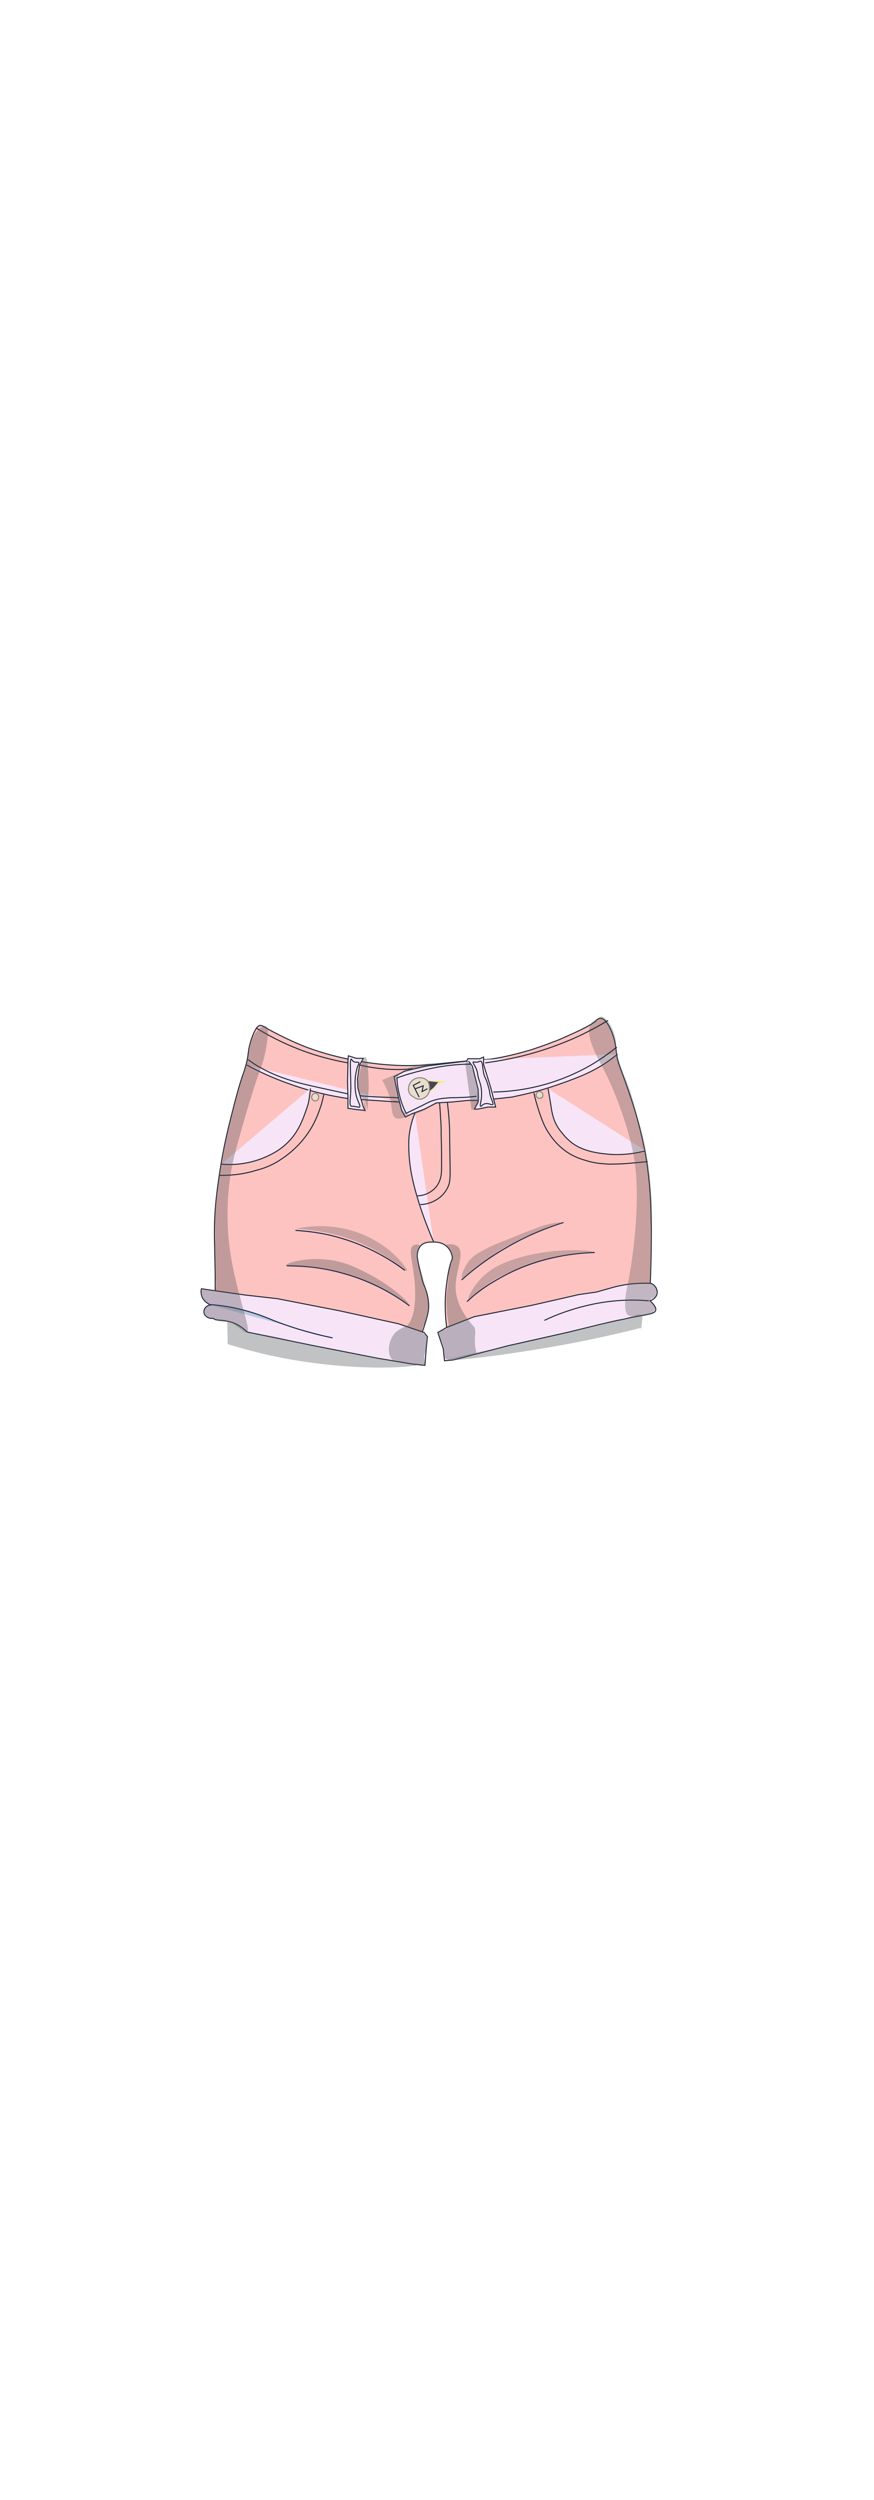 <?xml version="1.0" encoding="utf-8"?>
<!-- Generator: Adobe Illustrator 27.9.0, SVG Export Plug-In . SVG Version: 6.00 Build 0)  -->
<svg version="1.1" id="char_clothes" xmlns="http://www.w3.org/2000/svg" xmlns:xlink="http://www.w3.org/1999/xlink" x="0px"
	 y="0px" viewBox="0 0 210 600" style="enable-background:new 0 0 210 600;" xml:space="preserve">
<style type="text/css">
	.st0{fill:#FDC3C1;stroke:#242D3A;stroke-width:0.25;stroke-miterlimit:10;}
	.st1{fill:#F7E4F7;stroke:#242D3A;stroke-width:0.25;stroke-miterlimit:10;}
	.st2{fill:none;stroke:#1A2B49;stroke-width:0.25;stroke-miterlimit:10;}
	.st3{fill:none;stroke:#242D3A;stroke-width:0.25;stroke-miterlimit:10;}
	.st4{opacity:0.3;fill:#4E5154;enable-background:new    ;}
	.st5{fill:#454560;stroke:#EFEF7D;stroke-width:0.25;stroke-miterlimit:10;}
	.st6{fill:#E7DECF;stroke:#918473;stroke-width:0.25;stroke-miterlimit:10;}
	.st7{fill:#66789C;stroke:#1A2B49;stroke-width:0.25;stroke-miterlimit:10;}
	.st8{fill:#BAC9E0;stroke:#1A2B49;stroke-width:0.25;stroke-miterlimit:10;}
	.st9{opacity:0.36;fill:#4E5154;enable-background:new    ;}
	.st10{opacity:0.34;fill:#4E5154;enable-background:new    ;}
	.st11{opacity:0.32;fill:#4E5154;enable-background:new    ;}
	.st12{opacity:0.35;fill:#4E5154;enable-background:new    ;}
	.st13{fill:#4E5154;}
	.st14{opacity:0.29;fill:#4E5154;enable-background:new    ;}
</style>
<g id="Denim_Short4">
	<path class="st0" d="M103,313.5c0,1.5-0.4,2.6-1,4.6c-0.3,1.1-0.7,1.9-0.9,2.5l-12.5-2.3L78,316.9c-4-0.3-7.9-0.6-12-1
		c-4.8-0.4-9.6-0.7-14.3-1c0-1.9,0-5,0-8.8c-0.1-7.4-0.3-9.7-0.1-14c0.2-4.2,0.7-7.2,1.1-10.1c1-7.1,2.4-12.3,3.7-17.4
		c0.7-2.6,1.1-4.1,1.8-6.2c0.5-1.4,0.6-1.7,0.9-2.8c0.7-2.6,0.4-3.1,1-5.2c0.5-1.8,1.5-4.4,2.5-4.3c0.5,0,1.8,0.9,2,1
		c2.6,1.4,5.6,2.9,9.2,4.3c4.1,1.5,7.8,2.4,10.9,3c2.6,0.5,5.7,1,9.1,1.2c4,0.3,7.7,0.1,10.7-0.2s6-0.6,9-0.9l4.4-0.3
		c3.9-0.6,7.2-1.5,9.9-2.3c1.5-0.5,2.9-1,2.9-1c1.2-0.4,2-0.8,2.7-1c0.8-0.3,1.7-0.7,2.8-1.2c2.5-1.1,4-1.8,5.9-2.9
		c0.4-0.3,0.8-0.5,1-0.7c0.3-0.4,0.7-0.7,1.2-0.7c1.3,0,2.3,2.4,2.7,3.3c0.9,2.2,1,4.1,1.1,4.9c0.3,2.7,0.9,3.3,2.7,8.6
		c0.9,2.6,2.6,7.5,3.8,13.4c0.3,1.2,1.2,5.7,1.6,11.7c0.2,2.7,0.2,4.7,0.3,8.8c0,2.7,0,8.5-0.4,16c-0.1,1.6-0.2,3-0.3,4
		c-0.5-0.1-4-0.4-6-0.3c-0.7,0-1.2,0.1-1.2,0.1c-0.8,0.1-1.5,0.3-2.3,0.4l-7.2,0.8l-6.3,0.8c-2.8,0.3-5.5,0.6-8.3,0.9
		c-1.3,0.1-2.6,0.3-3.9,0.4c-2.6,0.4-5.1,0.7-7.7,1.1c-1.7,0.4-3.5,0.9-5.2,1.3c-0.2-0.8-0.4-1.8-0.5-3.1c-0.1-0.8-0.3-3.2-0.2-5.8
		c0-0.6,0.1-2.2,0.4-4.2c0,0,0.3-2.5,0.9-4.4c0.1-0.2,0.1-0.4,0.2-0.5c0.1-0.2,0.1-0.4,0.2-0.6c0-0.4-0.2-1.6-1.1-2.6
		c-1.2-1.3-2.8-1.3-3.4-1.3c-0.8,0-2.3-0.1-3.2,1c-0.8,1-0.8,2.4-0.7,2.9c0,0,0.1,0.3,0.1,0.6c0.1,0.5,0.1,0.8,0.7,3.1
		c0.1,0.6,0.3,1,0.3,1.3c0.2,0.8,0.4,1.4,0.5,1.5C102.4,309.6,103,311.4,103,313.5z"/>
	<path class="st1" d="M51.3,316.4c-1.1,0.2-2.2-0.5-2.3-1.4s0.6-1.7,1.6-1.8c-0.2-0.1-1.4-0.6-2-1.8c-0.4-0.9-0.3-1.8-0.2-2.1
		c3.4,0.5,6.8,1,10.4,1.5c2.7,0.3,5.3,0.6,7.9,0.9l14.9,2.9l14.1,3.1l6.2,2.1l0.8,1l-0.3,3l-0.3,3.9l-2.9-0.3l-8.4-1.4L75,322.9
		l-15.6-3.2c-1.9-1.8-3.5-2.4-4.8-2.6C53,316.7,51.6,317,51.3,316.4z"/>
	<path class="st1" d="M106.8,326.6l-0.3-2.9l-1.3-3.9l2.1-1.2l6.7-2.6l13.7-2.7l11.4-2.6c1.4-0.2,2.8-0.4,4.2-0.6
		c1.1-0.3,2.1-0.6,3.2-0.9c1-0.3,2.2-0.6,2.9-0.7c1.4-0.3,3.7-0.6,7-0.5c1,0.4,1.6,1.4,1.5,2.4c-0.1,0.8-0.8,1.5-1.7,1.8
		c1.4,1.3,1.5,2,1.3,2.4c-0.3,0.7-1.5,0.8-5.8,1.6c-1.3,0.3-2.2,0.5-3.3,0.7c-1.5,0.3-3,0.7-4.4,1c-2.4,0.6-4.9,1.2-7.3,1.8L122,323
		l-13.1,3.4L106.8,326.6z"/>
	<path class="st1" d="M59.3,255.6c2.9,1.6,6.4,3.2,10.4,4.6c5.3,1.9,10.1,2.9,14.2,3.5l10.3,0.7c0.3,0,0.7,0,1,0"/>
	<path class="st1" d="M148.4,253c-0.8,0.6-1.9,1.5-3.3,2.4c-3,1.9-5.5,2.9-8.7,4.1c-1.2,0.4-4,1.5-7.8,2.5c-2.3,0.6-4.2,1-5.6,1.3
		l-7.3,0.8h-3.2l-4.1,0.4l-3.5,0.2l-2.9,1.5l-3,1.1l-1.6,0.8l-0.9-1.6l-0.8-3.2l-1-4.9l2.5-1.3l4.8-1.2c4.1-0.5,8.3-1,12.4-1.5"/>
	<line class="st2" x1="94.6" y1="264.4" x2="95.9" y2="264.5"/>
	<path class="st1" d="M99.7,267.2c-0.5,1.1-1,2.7-1.3,4.7c-0.1,0.5-0.3,2.2-0.1,5.4c0.2,3.2,0.8,5.7,1.2,7.3
		c1.3,5.1,3.1,9.8,4.7,13.5"/>
	<g id="Amar_00000169557179120617540790000017888592138106365338_">
		<path class="st3" d="M86.4,255.6c1.6,0.4,3.4,0.7,5.4,0.9c2.8,0.3,5.3,0.2,7.4,0"/>
		<path class="st3" d="M61.5,246.7c2.8,1.7,6.3,3.6,10.5,5.2c4.4,1.7,8.3,2.6,11.6,3.2"/>
		<path class="st3" d="M59.6,254.3c1.2,0.9,2.3,1.6,3.1,2c2.5,1.4,4.7,2.2,6.2,2.7c2.7,0.9,3.9,1.2,13.1,3.2c1,0.2,3,0.7,5.8,0.9
			c0.1,0,0.2,0,0.2,0c2.2,0.2,3.4,0.2,6.2,0.3c0.3,0,0.8,0,1.5,0.1"/>
		<path class="st3" d="M77.8,262.7c-0.2,0.8-0.4,2-0.9,3.3c-0.9,2.8-2.1,4.7-2.4,5.2c-2.9,4.6-6.7,6.9-8,7.7c-2.1,1.2-3.8,1.7-5,2
			c-3.5,1.1-6.6,1.2-8.7,1.2"/>
		<path class="st3" d="M128.3,262.3c0.2,1.2,0.7,2.8,1.3,4.7c0.7,2,1.2,3.4,2.3,5c1.9,3,4.3,4.5,4.8,4.8c1.9,1.2,3.7,1.6,5,2
			c2,0.5,3.5,0.5,4.5,0.6c0.8,0,1.5,0,3.7-0.1c1.5-0.1,3.4-0.3,5.7-0.5"/>
		<path class="st3" d="M101,289.1c0.8,0,2.4-0.2,4.1-1.3c0.3-0.2,1.4-0.9,2.2-2.3c1-1.6,0.9-2.9,0.8-8.3c-0.1-5.1,0-5.8-0.2-8.4
			c-0.1-1.7-0.3-3.2-0.4-4.2"/>
		<path class="st3" d="M100.3,287c0.5,0,1.9-0.1,3.2-1c0.3-0.2,1.4-0.9,2-2.3c0.6-1.3,0.6-2.4,0.6-4.1c0-2.7,0-4.6-0.1-7.1
			c0-2,0-2.4-0.1-3.6c-0.1-1.8-0.2-3.3-0.3-4.3"/>
	</g>
	<polygon class="st1" points="83.6,254.6 83.7,253.4 85.6,254 87.3,254 86.4,255.6 85.9,259 86,261.2 87.3,265.7 87.7,266.5 
		85.6,266.3 83.6,266 83.6,263.3 83.5,259.6 83.6,255.2 	"/>
	<polyline class="st1" points="112.6,254.7 113.5,255.9 114.9,261.5 114.9,264.4 114,266.2 114.8,266.2 117.2,265.7 119.1,265.7 
		117.9,261 116.2,255.5 116.2,253.7 115.3,254.1 113.5,254.1 112.4,254.1 112.1,254.7 	"/>
	<path class="st1" d="M74.6,261.2c-0.1,0.9-0.2,1.9-0.4,3c0,0.1-0.2,1-0.6,2.1c-0.8,2.3-1.7,4.8-3.8,7.2c-2.5,2.8-5.3,3.9-7,4.6
		c-4,1.5-7.5,1.5-9.6,1.3"/>
	<path class="st4" d="M91.8,259.2c0.4,0.7,1,1.8,1.5,3.2c1.2,3.4,0.5,5.1,1.7,5.9c1,0.6,2.7-0.2,6-1.8c2.9-1.4,4.3-2.4,4.3-2.4
		s-5,4.5-7.7,3.1c-0.8-0.4-1.2-1.3-1.7-2.7c-0.3-0.9-1.4-3.8-0.5-5.8c1.6-3.6,9.4-3.6,9.4-3.4c0,0-0.2,0.1-0.5,0.2
		c-1.2,0.5-3.3,1.1-7.2,1.6"/>
	<path class="st1" d="M131.7,261.3l0.7,4.2c0.1,0.8,0.3,2,0.8,3.4c0.6,1.5,1.4,2.5,2,3.2c0.7,0.9,1.5,1.6,2.1,2.1
		c2.8,2.2,6.7,2.6,8.7,2.8c2,0.2,5.3,0.2,9.1-0.8"/>
	<polyline class="st5" points="102.3,259.3 105.3,259.6 106.9,259.6 105.3,259.9 104.3,261.1 103,262.2 	"/>
	<path class="st6" d="M98.3,262.2c-0.4-1,0-2.3,0.9-3c1.1-0.8,2.7-0.7,3.5,0.2c0.4,0.5,0.5,1.2,0.5,1.5c0,0.4,0.1,1.1-0.4,1.8
		c-0.4,0.6-1.3,1.2-2.1,1.1c-0.7,0-1.2-0.4-1.4-0.6C99,263.1,98.5,262.8,98.3,262.2z"/>
	<path class="st6" d="M75.5,264.2c0.1,0,0.4,0.1,0.7-0.1c0.3-0.2,0.5-0.8,0.3-1.2c-0.2-0.4-0.7-0.6-1.1-0.4
		c-0.5,0.2-0.6,0.9-0.4,1.3C75.1,264.1,75.5,264.2,75.5,264.2z"/>
	<path class="st6" d="M129.2,263.5c-0.3-0.2-0.4-0.6-0.4-0.6c0-0.3,0.1-0.6,0.4-0.8c0.3-0.2,0.7-0.2,1,0.1c0.3,0.3,0.3,0.8,0.1,1.1
		C130.1,263.6,129.6,263.7,129.2,263.5z"/>
	<polyline class="st3" points="100.7,263.3 100,261.9 99.3,260.5 101,259.6 	"/>
	<path class="st3" d="M99.8,261.3l1.9-0.7c-0.1,0.5-0.2,0.9-0.3,1.4c0.4-0.2,0.9-0.5,1.3-0.7"/>
	<path class="st7" d="M151.5,321.7"/>
	<path class="st7" d="M60.8,256.3"/>
	<path class="st7" d="M57.5,278.8"/>
	<path class="st2" d="M68.9,303.8c3.5,0,8.2,0.3,13.5,1.8c7.3,2,12.6,5.3,16,7.8"/>
	<path class="st2" d="M142.9,300.6c-5.7,0.2-14.9,1.3-24.1,6.9c-2.6,1.5-4.8,3.2-6.6,4.9"/>
	<path class="st2" d="M71,295.3c3,0.2,6.7,0.6,10.7,1.8c7,2,12.2,5.3,15.6,7.8"/>
	<path class="st2" d="M110.9,307.2c2.8-2.5,6.4-5.3,11-7.9c5-2.9,9.7-4.7,13.5-5.9"/>
	<path class="st8" d="M127.7,322.3"/>
	<path class="st1" d="M130.8,316.9c2.9-1.4,6.9-2.9,11.7-3.9c5.3-1.1,10-1.1,13.4-0.8"/>
	<path class="st8" d="M79.9,321.1c-6.2-1.3-10.9-2.9-14-4.1c-1.9-0.8-4.1-1.7-7.5-2.6s-6.3-1.2-8.2-1.3"/>
	<path class="st9" d="M103,313.4c0-1.6-0.5-2.8-0.7-4c0-0.2,0-0.7-0.3-1.4c-0.2-0.6-0.7-2.4-1.1-4c-0.4-1.4-0.6-2.2-0.5-3.3
		c0.1-0.8,0.3-1.5,0.5-1.9c-0.5-0.1-1.1-0.2-1.6,0.1c-1.4,1,0.1,4.3,0.4,9.8c0.4,6.6-1.3,9.4-2.3,9.7c-0.1,0-0.8,0.3-1.6,0.8
		c-0.2,0.1-0.4,0.3-0.7,0.5c-1.9,1.9-2.2,5.5-0.8,6.6c0.1,0.1,0.2,0.1,2.6,0.5c0.9,0.1,1.9,0.2,2.8,0.4c1.5,0.2,2,0.5,2.3,0.2
		c0.2-0.3-0.1-0.7-0.1-1.8c0.1-0.6,0.2-0.7,0.4-1.7c0.4-1.6,0.6-2.4,0.3-3c-0.3-0.7-0.9-0.6-1.1-1.3c-0.2-0.7,0.2-1.3,0.6-2.1
		C103,315.8,103,314.1,103,313.4z"/>
	<path class="st9" d="M114.2,323.2c-0.1-0.3-0.1-0.9-0.1-1.6c0-0.8,0.1-1.3,0.1-1.9c0-0.3-0.1-0.6-0.1-0.8c0,0,0-0.1,0-0.2
		c-4.1-4.5-4.8-8.1-4.6-10.6c0.3-3.9,2.1-7.4,0.5-8.9c-0.8-0.7-2-0.6-2.8-0.5c0.3,0.3,0.7,0.9,1,1.6c0.2,0.5,0.5,1.1,0.5,1.7
		c0.1,0.9-0.4,1.3-0.7,2.5c-0.2,0.8-0.1,0.9-0.3,2.8c-0.2,2.3-0.3,2.1-0.4,3.6c-0.1,1.9,0.1,3.6,0.1,4.2c0.2,2.1,0.7,3,0.1,3.6
		c-0.7,0.7-1.8,0.4-2.2,1.1c-0.3,0.7,0.7,1.3,1.2,3.3c0.5,1.8,0.1,2.7,0.7,3.1c0.3,0.2,1.1,0,2.7-0.3s1.4-0.4,2.3-0.5
		c1.4-0.2,2-0.1,2.2-0.5C114.6,324.6,114.3,324.4,114.2,323.2z"/>
	<path class="st10" d="M63.9,246.3c0.9,0.4,0.3,3.7,0,5.5c-0.5,2.7-1.2,4.5-1.2,4.5c-2.3,5.9-5.6,18.1-6.3,20.7
		c-2.5,10.1-1.7,18.9-1.2,22.6c1.3,10,5.3,19.7,4.2,20.2c-0.7,0.3-3.3-2.6-4.8-2.6c-0.4,0-1.2,0.1-2.3-0.2c-0.6-0.2-0.6-0.4-1.4-0.6
		c-1-0.3-1.3-0.2-1.6-0.6s-0.4-1-0.2-1.5c0.3-0.7,1-0.6,1-1.1c0-0.4-0.6-0.6-1.2-1.3c-0.7-0.9-1-2.3-0.5-2.6c0.1-0.1,0.3,0,1.5,0.2
		c1.3,0.3,1.4,0.3,1.6,0.2c0.6-0.3,0.4-1.8,0.3-2.9c-0.2-1.9-0.1-3.7-0.2-5.6c-0.1-2.6,0.2-2,0.1-6c0-2.8-0.1-3.6,0-5.9
		c0.1-1.1,0.2-1.9,0.3-3.4c0.3-2.8,0.7-5,0.9-5.9c0.5-2.9,1-4.9,1.8-8.4c0.6-2.8,1-4.2,1.5-6.2c1-3.5,1.4-5.2,2.1-7
		c0.3-0.6,0.6-1.5,0.9-2.8c0.3-1.1,0.2-1.4,0.6-3.1c0.4-1.8,0.6-2.7,0.9-3.4C61.4,247.4,63.1,246,63.9,246.3z"/>
	<path class="st8" d="M62.1,285.6"/>
	<path class="st11" d="M150.8,308.3c0,0-1.5,6.4,0.2,7.4c0.1,0,0.2,0.1,0.2,0.1c0.2,0.1,0.6,0,2.1-0.1c2-0.1,2.5-0.1,3.1-0.5
		c0.4-0.2,0.9-0.6,1-1.1c0.1-0.9-1.3-1.6-1.1-2.2c0.1-0.4,0.7-0.2,1.1-0.7c0.4-0.5,0.4-1.3,0.2-1.9c-0.3-0.8-0.9-0.7-1.3-1.5
		c-0.4-0.8-0.1-1.8,0.1-2.4c0.2-0.6,0-0.4,0.1-5.5c0.1-4.8,0.2-4.6,0.2-7.2c0-3.4-0.2-6.1-0.3-7c-0.3-4.6-0.9-8-1.1-8.9
		c-0.6-3.3-1.2-5.6-2-8.3c-1.2-4.5-1.8-6.7-2.7-8.8c-0.1-0.3-1-2.3-1.8-4.9c-0.3-0.9-0.4-1.6-0.6-2.5c-0.2-1.5-0.1-1.7-0.3-2.9
		c-0.1-0.7-0.5-2.2-1.4-3.7c-0.1-0.2-1.3-1.9-2.1-1.7c0,0,0,0-0.1,0s-0.3,0.1-1.1,0.7c-0.3,0.1-0.7,0.3-1,0.7
		c-2.1,2.4,1.3,8.3,2.4,10.4c4.1,7.7,6.9,16.9,7.8,22.4C154.1,288.9,151.8,303.7,150.8,308.3z"/>
	<path class="st12" d="M88.3,266.6c-0.4-1.9-0.6-2.7-0.7-2.7c-0.2,0,0,3.2,0.1,3.2s0.3-0.9,0.1-1.9c-0.2-1.4-1-1.7-1.5-2.9
		c-0.6-1.3-0.3-2.6,0.1-4.8c0.2-1.1,0.9-3.9,1.4-3.8c0.3,0,0.7,1.3,0.8,7.1"/>
	<path class="st12" d="M111.8,255.4c0.1-0.3,0.2-0.6,0.4-0.6c0.7-0.1,1.7,2.7,2.2,4.5c0.6,2.2,1.4,5,0,6.4c-0.4,0.4-0.8,0.6-1.1,0.7
		"/>
	<path class="st12" d="M54.7,322.6c2,0.6,4.7,1.4,8,2.2c20,4.8,38,3.4,38,2.6c0-0.3-2.4-0.3-11.6-1.8c-15.4-2.6-23.8-5.3-26.7-5.3
		c-0.4,0-1.7,0-3-0.6c-0.7-0.4-1.3-0.8-1.3-0.8c-0.7-0.5-0.9-0.8-1.3-1.1c-0.4-0.3-1.1-0.6-2.2-0.7"/>
	<path class="st12" d="M154,319.7c0-0.2,0-0.5,0.1-1c0.2-2.2,0.4-2.8,0.1-3c-0.7-0.5-1.9,0-2.4,0.2c-3.5,1.4-7.4,1.6-11,2.7
		c-4.5,1.4-8.4,2.2-16.3,3.9c-1.4,0.3-2.8,0.6-4.2,0.9c-3.6,0.8-4.7,1-5.5,1.2c-5.1,1.1-7.6,1.7-7.6,1.9c0,0.3,13.3-1,28.5-3.8
		c7.6-1.4,13.9-2.9,18.3-4"/>
	<path class="st7" d="M60,287.9"/>
	<path class="st13" d="M58.3,303.9"/>
	<path class="st7" d="M148.3,267.9"/>
	<path class="st7" d="M110.1,298.3"/>
	<path class="st7" d="M136.1,254"/>
	<path class="st7" d="M70.8,253.2"/>
	<path class="st7" d="M148.3,252.6"/>
	<path class="st7" d="M147.3,253.1"/>
	<path class="st4" d="M112.6,311.8c-0.3-0.3,0.8-2.4,2.2-4.1c2.7-3.3,6.2-4.6,8.2-5.3c9.6-3.3,19.5-2.3,19.5-1.9
		c0,0.1-0.9,0.1-7.5,1c-2,0.3-2.9,0.4-4.1,0.7c-0.7,0.2-2.3,0.6-5.1,1.7c-3.5,1.4-5.8,2.4-8.6,4.3
		C114.4,310.3,113,312.1,112.6,311.8z"/>
	<path class="st14" d="M111.1,306.8c-0.5-0.3,0.3-2.5,1.6-4.2c1.1-1.3,2.3-2,4.7-3.2c0.6-0.3,0.9-0.5,5.5-2.3
		c0.8-0.3,2.5-1.1,4.8-1.9c1.8-0.7,2.7-1.1,4.1-1.4c1.6-0.4,3.2-0.5,3.3-0.3c0,0.2-1.6,0.5-4.5,1.7c-1.1,0.5-1.3,0.6-3.6,1.6
		c-3.4,1.6-3.4,1.5-4.6,2c-2.3,1.1-3.8,2.3-5.9,3.9C112.8,305.5,111.6,307.1,111.1,306.8z"/>
	<path class="st12" d="M68.7,303.7c0-0.6,4.1-1.7,8.4-1.5c4.6,0.2,7.9,1.7,10.4,3c6.4,3.1,11,7.5,10.7,7.9s-6-5.1-15.8-7.6
		C74.8,303.5,68.8,304.4,68.7,303.7z"/>
	<path class="st13" d="M82.2,307.9"/>
	<path class="st4" d="M71.2,294.9c2.6-0.6,7.5-1.2,13.2,0.4c5.8,1.7,9.4,4.9,10.4,5.9c1.6,1.5,3.2,3.5,3,3.8c-0.3,0.3-3-2.4-7.6-4.9
		c-5.6-3.1-10.8-4.1-13.1-4.5C74.7,295.2,72.6,295,71.2,294.9z"/>
	<path class="st13" d="M62,249.4"/>
	<g id="Capa_1_x2C_152_00000173125105567630968290000006062883861478030247_">
		<path class="st3" d="M116.6,255.1c5.2-0.7,11.7-2,18.9-4.9c4.1-1.6,7.6-3.5,10.6-5.3"/>
		<path class="st3" d="M114.5,263.1c-1.6,0.2-3,0.3-3.9,0.3c-1.3,0.1-1.8,0-3,0.1s-2.1,0.2-3.1,0.5c-0.8,0.2-1.7,0.6-2.8,1.2
			c-1.4,0.7-2.7,1.3-4.1,2c-0.6-1.1-1.2-2.6-1.6-4.3c-0.4-1.6-0.6-3-0.6-4.2c2.7-1,6.1-1.9,9.9-2.6c2.9-0.5,5.5-0.7,7.9-0.7"/>
		<path class="st3" d="M148.2,251.3c-2.6,2.1-6,4.5-10.5,6.5c-7.7,3.5-14.8,4.2-19.2,4.3"/>
		<path class="st3" d="M84.4,265.5c-0.6-0.3-0.1-2-0.1-4.6c0-0.2,0,0-0.1-4.1c0-0.9-0.1-2.6,0.2-2.6c0.1,0,0.2,0.4,0.6,0.6
			c0.5,0.3,1,0,1.2,0.2s-0.3,0.7-0.5,1.7c0,0.1,0,0.1-0.1,0.5s-0.1,0.6-0.2,1v0.1c-0.1,0.8-0.1,1.8-0.1,1.8c0,1.2,0.1,2,0.3,2.9
			c0.4,1.5,1.1,2.4,0.8,2.7c-0.1,0.1-0.3,0-1-0.1C84.8,265.4,84.6,265.6,84.4,265.5z"/>
		<path class="st3" d="M115.5,265.5c-0.3-0.1,0.1-1,0.2-2.2c0-0.4,0.1-1.5-0.2-2.8c-0.2-0.8-0.3-0.9-0.6-2c-0.2-0.9-0.1-0.9-0.3-1.5
			c-0.4-1.3-1.1-1.9-0.9-2.1c0.1-0.1,0.5,0.1,1.1,0c0.4-0.1,0.5-0.3,0.7-0.2c0.5,0.1,0.4,1.4,0.7,2.8c0.2,1.2,0.4,0.8,1,2.8
			c0.7,2.2,0.3,2.1,0.9,3.5c0.2,0.6,0.5,1.1,0.3,1.3c-0.3,0.2-0.9-0.4-1.8-0.2C115.9,265,115.7,265.6,115.5,265.5z"/>
	</g>
	<path class="st13" d="M148.2,242.3"/>
</g>
</svg>
